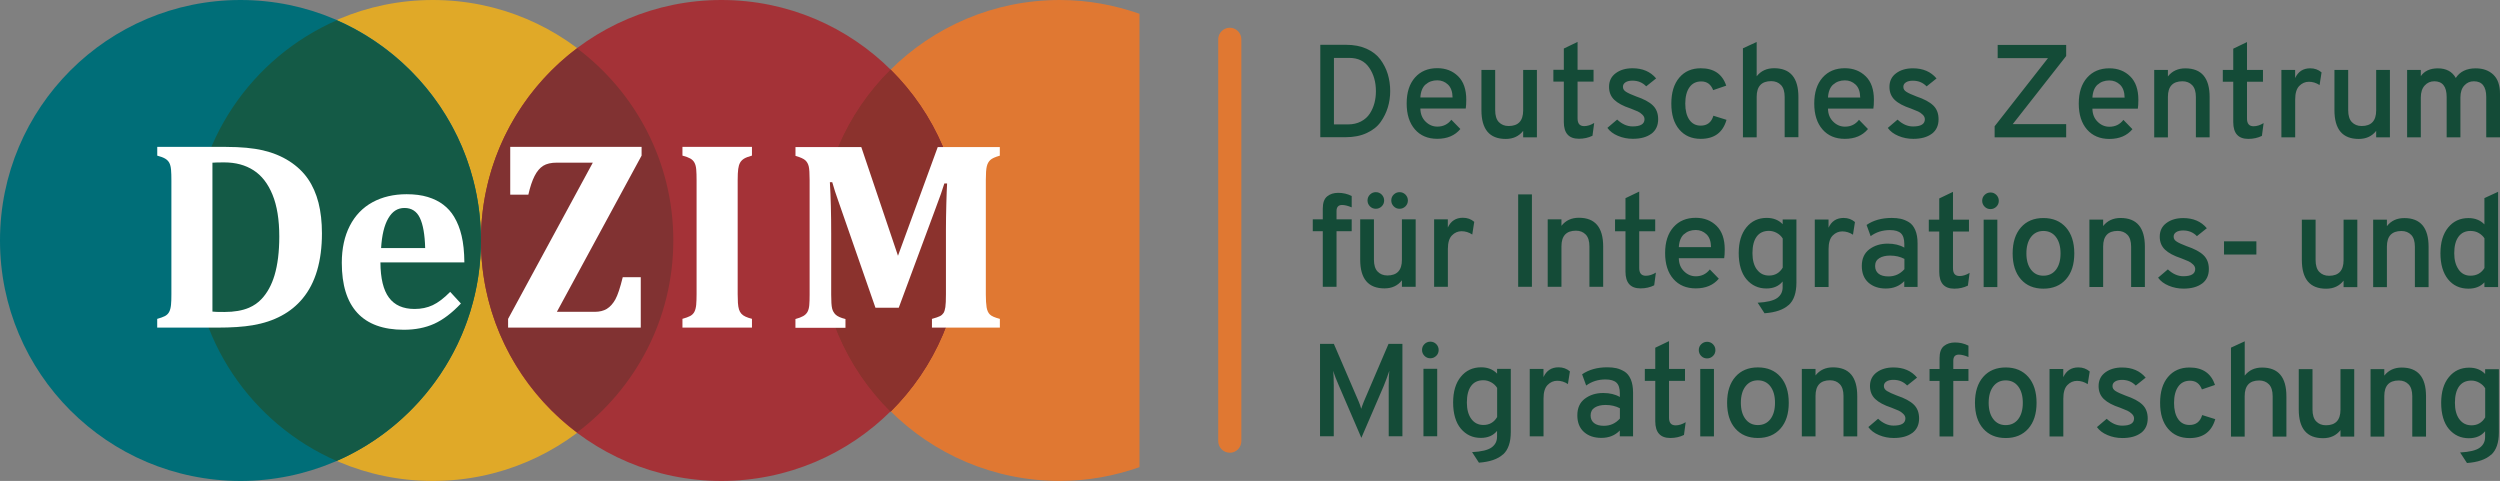 <?xml version="1.0" encoding="UTF-8"?>
<svg xmlns="http://www.w3.org/2000/svg" viewBox="0 0 514.62 99">
  <rect x="0" y="0" width="514.62" height="99" fill="#808080" stroke="none"/>
  <defs>
    <style>.d{fill:#006e78;}.e{fill:#fff;}.f{fill:#813232;}.g{fill:#e07832;}.h{fill:#e0a928;}.i{fill:#144b37;}.j{fill:#145a46;}.k{fill:#a43237;}.l{fill:#8b322d;}</style>
  </defs>
  <g id="a"></g>
  <g id="b">
    <g id="c">
      <g>
        <path class="g" d="M234.56,2.84c-5.14-1.8-10.64-2.84-16.39-2.84-27.34,0-49.5,22.16-49.5,49.5s22.16,49.5,49.5,49.5c5.75,0,11.25-1.03,16.39-2.84V2.84Z"></path>
        <path class="h" d="M89.1,99c-27.34,0-49.5-22.16-49.5-49.5S61.76,0,89.1,0s49.5,22.16,49.5,49.5-22.16,49.5-49.5,49.5"></path>
        <path class="d" d="M49.5,99C22.16,99,0,76.84,0,49.5S22.16,0,49.5,0s49.5,22.16,49.5,49.5-22.16,49.5-49.5,49.5"></path>
        <path class="k" d="M148.5,99c-27.34,0-49.5-22.16-49.5-49.5S121.16,0,148.5,0s49.5,22.16,49.5,49.5-22.16,49.5-49.5,49.5"></path>
        <path class="f" d="M118.8,89.01c12-9.03,19.8-23.35,19.8-39.53s-7.8-30.5-19.8-39.53c-12,9.03-19.8,23.35-19.8,39.53s7.8,30.5,19.8,39.53"></path>
        <path class="l" d="M183.33,84.64c9.05-8.97,14.67-21.4,14.67-35.16s-5.62-26.19-14.67-35.16c-9.05,8.97-14.67,21.4-14.67,35.16s5.62,26.19,14.67,35.16"></path>
        <path class="j" d="M99,49.54c0-20.29-12.22-37.71-29.7-45.35-17.47,7.64-29.7,25.06-29.7,45.35s12.22,37.71,29.7,45.35c17.48-7.64,29.7-25.06,29.7-45.35"></path>
        <path class="i" d="M506.25,86.3c-.61-.83-.91-1.96-.91-3.37,0-1.48,.29-2.62,.87-3.41,.58-.79,1.42-1.18,2.53-1.18,.56,0,1.1,.15,1.62,.44,.52,.29,.92,.67,1.21,1.14v6c-.65,1.09-1.59,1.63-2.82,1.63-1.05,0-1.88-.42-2.49-1.25m6.53,7.33c1.07-.96,1.6-2.51,1.6-4.64v-12.99h-2.83v.98c-.83-.87-1.93-1.3-3.29-1.3-1.72,0-3.11,.65-4.17,1.94s-1.59,3.06-1.59,5.31,.53,4.13,1.6,5.39c1.07,1.26,2.44,1.89,4.1,1.89,1.45,0,2.56-.48,3.34-1.44v1.22c0,.92-.38,1.65-1.13,2.19-.75,.53-2.09,.86-4.01,.96l1.41,2.17c2.23-.16,3.88-.73,4.94-1.69m-13.37-3.75v-8.29c0-3.95-1.67-5.92-5-5.92-1.52,0-2.72,.55-3.59,1.66v-1.33h-2.83v13.88h2.83v-8.34c0-2.14,1-3.21,2.99-3.21,.83,0,1.5,.27,2.01,.8,.51,.53,.76,1.35,.76,2.46v8.29h2.83Zm-14.78,0v-13.88h-2.83v8.34c0,2.14-1,3.21-2.99,3.21-.83,0-1.5-.27-2.01-.8-.51-.53-.76-1.35-.76-2.46v-8.29h-2.83v8.29c0,3.95,1.67,5.92,5,5.92,1.52,0,2.72-.55,3.59-1.66v1.33h2.83Zm-22.55,0v-8.34c0-2.14,1-3.21,2.99-3.21,.83,0,1.5,.27,2.01,.8,.51,.53,.76,1.35,.76,2.46v8.29h2.83v-8.29c0-3.95-1.67-5.92-5-5.92-1.52,0-2.72,.55-3.58,1.66v-7.06l-2.83,1.3v18.31h2.83Zm-6.06-3.59l-2.69-.84c-.4,1.36-1.27,2.04-2.61,2.04-1,0-1.78-.4-2.34-1.21-.56-.81-.84-1.92-.84-3.33s.29-2.55,.86-3.36c.57-.81,1.38-1.21,2.43-1.21,1.18,0,1.99,.6,2.45,1.79l2.69-.92c-.8-2.39-2.54-3.59-5.24-3.59-1.87,0-3.34,.65-4.43,1.94s-1.63,3.07-1.63,5.34,.54,4.04,1.63,5.32,2.56,1.93,4.43,1.93c2.79,0,4.55-1.3,5.3-3.91m-15.31,2.87c.93-.7,1.4-1.7,1.4-3,0-1.2-.37-2.15-1.1-2.85-.73-.71-1.89-1.32-3.46-1.85-.94-.36-1.63-.67-2.05-.94-.43-.26-.64-.6-.64-1.02s.18-.71,.53-.94c.35-.23,.83-.34,1.43-.34,1.14,0,2.08,.39,2.83,1.17l2.04-1.63c-1.16-1.39-2.78-2.09-4.86-2.09-1.39,0-2.55,.34-3.46,1.02-.92,.68-1.37,1.62-1.37,2.81,0,1.09,.36,1.97,1.07,2.66,.72,.69,1.83,1.29,3.36,1.79,.69,.27,1.19,.47,1.49,.61,.31,.14,.62,.35,.92,.64,.31,.29,.46,.61,.46,.95,0,1-.81,1.49-2.45,1.49-1.12,0-2.18-.47-3.18-1.41l-2.01,1.71c.49,.69,1.21,1.24,2.17,1.64,.96,.41,1.98,.61,3.07,.61,1.61,0,2.88-.35,3.82-1.05m-15.98,.72v-7.8c0-1.29,.28-2.21,.84-2.78,.56-.57,1.22-.86,1.98-.86s1.53,.23,2.2,.68l.41-2.61c-.65-.56-1.43-.84-2.34-.84-1.45,0-2.48,.67-3.1,2.01v-1.68h-2.83v13.88h2.83Zm-14.42-3.57c-.63-.82-.95-1.94-.95-3.35s.32-2.56,.95-3.38c.63-.82,1.48-1.24,2.55-1.24s1.95,.41,2.58,1.24c.63,.83,.95,1.95,.95,3.38s-.32,2.55-.95,3.37c-.63,.81-1.49,1.22-2.58,1.22-1.07,0-1.92-.41-2.55-1.24m8.91-3.35c0-2.26-.57-4.04-1.71-5.34-1.14-1.29-2.69-1.94-4.64-1.94s-3.5,.65-4.63,1.94-1.7,3.07-1.7,5.34,.57,4.04,1.7,5.32,2.68,1.93,4.63,1.93,3.5-.64,4.64-1.93c1.14-1.29,1.71-3.06,1.71-5.32m-14.02-4.51v-2.45h-3.12v-1.71c0-.83,.38-1.25,1.14-1.25,.54,0,1.2,.16,1.98,.49v-2.34c-.87-.44-1.79-.65-2.77-.65-.92,0-1.68,.25-2.28,.73-.6,.49-.9,1.32-.9,2.5v2.23h-2.06v2.45h2.06v11.44h2.83v-11.44h3.12Zm-11.56,10.72c.93-.7,1.4-1.7,1.4-3,0-1.2-.37-2.15-1.1-2.85-.73-.71-1.89-1.32-3.46-1.85-.94-.36-1.62-.67-2.05-.94-.42-.26-.64-.6-.64-1.02s.18-.71,.53-.94c.35-.23,.83-.34,1.43-.34,1.14,0,2.08,.39,2.83,1.17l2.04-1.63c-1.16-1.39-2.78-2.09-4.86-2.09-1.39,0-2.55,.34-3.46,1.02-.91,.68-1.37,1.62-1.37,2.81,0,1.09,.36,1.97,1.07,2.66,.72,.69,1.83,1.29,3.35,1.79,.69,.27,1.19,.47,1.49,.61,.31,.14,.62,.35,.92,.64,.31,.29,.46,.61,.46,.95,0,1-.81,1.49-2.44,1.49-1.12,0-2.18-.47-3.18-1.41l-2.01,1.71c.49,.69,1.21,1.24,2.17,1.64,.96,.41,1.98,.61,3.07,.61,1.61,0,2.88-.35,3.82-1.05m-11.34,.72v-8.29c0-3.95-1.67-5.92-5-5.92-1.52,0-2.72,.55-3.59,1.66v-1.33h-2.82v13.88h2.82v-8.34c0-2.14,1-3.21,2.99-3.21,.83,0,1.5,.27,2.01,.8,.51,.53,.76,1.35,.76,2.46v8.29h2.82Zm-23.01-3.57c-.63-.82-.95-1.94-.95-3.35s.32-2.56,.95-3.38c.63-.82,1.49-1.24,2.55-1.24s1.95,.41,2.58,1.24c.63,.83,.95,1.95,.95,3.38s-.32,2.55-.95,3.37c-.63,.81-1.49,1.22-2.58,1.22-1.07,0-1.92-.41-2.55-1.24m8.91-3.35c0-2.26-.57-4.04-1.71-5.34s-2.69-1.94-4.65-1.94-3.5,.65-4.63,1.94-1.7,3.07-1.7,5.34,.57,4.04,1.7,5.32,2.68,1.93,4.63,1.93,3.5-.64,4.65-1.93,1.71-3.06,1.71-5.32m-15.4-6.96h-2.82v13.88h2.82v-13.88Zm.3-3.88c0-.47-.17-.87-.5-1.21-.33-.33-.74-.5-1.21-.5s-.87,.17-1.21,.5c-.34,.33-.5,.74-.5,1.21s.17,.87,.5,1.21c.33,.34,.74,.5,1.21,.5s.87-.17,1.21-.5c.34-.33,.5-.74,.5-1.21m-6.47,17.47l.35-2.63c-.71,.43-1.4,.65-2.07,.65-.91,0-1.36-.52-1.36-1.58v-7.58h3.29v-2.45h-3.29v-5.73l-2.83,1.36v4.37h-2.15v2.45h2.15v8.31c0,2.3,1.03,3.45,3.1,3.45,1.03,0,1.96-.21,2.8-.62m-18.5-2.45c-.47-.38-.71-.9-.71-1.58,0-.72,.29-1.26,.86-1.62,.57-.35,1.31-.53,2.21-.53,1.12,0,2.11,.23,2.96,.68v2.12c-.89,1-1.98,1.49-3.29,1.49-.89,0-1.57-.19-2.04-.57m8.04,2.74v-8.99c0-1.09-.16-2-.47-2.74-.32-.74-.76-1.28-1.32-1.62-.56-.33-1.11-.56-1.66-.68-.54-.12-1.16-.18-1.85-.18-2.06,0-3.79,.48-5.19,1.44l.84,2.31c1.12-.83,2.45-1.25,3.97-1.25,1.03,0,1.78,.22,2.25,.65s.71,1.17,.71,2.2v.76c-.92-.54-2.06-.82-3.42-.82-1.49,0-2.74,.39-3.78,1.17s-1.55,1.92-1.55,3.42,.46,2.63,1.37,3.44c.91,.81,2.11,1.21,3.57,1.21,1.56,0,2.83-.51,3.8-1.52v1.2h2.72Zm-18.43,0v-7.8c0-1.29,.28-2.21,.84-2.78,.56-.57,1.22-.86,1.98-.86,.8,0,1.53,.23,2.2,.68l.41-2.61c-.65-.56-1.43-.84-2.34-.84-1.45,0-2.48,.67-3.1,2.01v-1.68h-2.83v13.88h2.83Zm-14.87-3.59c-.61-.83-.91-1.96-.91-3.37,0-1.48,.29-2.62,.87-3.41,.58-.79,1.42-1.18,2.53-1.18,.56,0,1.1,.15,1.62,.44,.52,.29,.92,.67,1.21,1.14v6c-.65,1.09-1.59,1.63-2.83,1.63-1.05,0-1.88-.42-2.49-1.25m6.53,7.33c1.07-.96,1.6-2.51,1.6-4.64v-12.99h-2.82v.98c-.83-.87-1.93-1.3-3.29-1.3-1.72,0-3.11,.65-4.17,1.94s-1.59,3.06-1.59,5.31,.53,4.13,1.6,5.39c1.07,1.26,2.43,1.89,4.1,1.89,1.45,0,2.56-.48,3.34-1.44v1.22c0,.92-.38,1.65-1.13,2.19s-2.09,.86-4.01,.96l1.41,2.17c2.23-.16,3.88-.73,4.94-1.69m-13.53-17.63h-2.83v13.88h2.83v-13.88Zm.3-3.88c0-.47-.17-.87-.5-1.21-.33-.33-.74-.5-1.21-.5s-.88,.17-1.21,.5c-.34,.33-.5,.74-.5,1.21s.17,.87,.5,1.21c.33,.34,.74,.5,1.21,.5s.87-.17,1.21-.5c.34-.33,.5-.74,.5-1.21m-7.47-1.25h-2.85l-5.08,11.87c-.24,.6-.42,1.1-.54,1.49-.16-.56-.33-1.06-.52-1.49l-5.11-11.87h-2.85v19.02h2.83v-10.41c0-1.38-.04-2.4-.14-3.07,.31,.94,.71,1.96,1.2,3.07l4.62,10.73,4.59-10.65c.36-.87,.75-1.92,1.17-3.15-.09,.67-.13,1.69-.13,3.07v10.41h2.82v-19.02Z"></path>
        <path class="i" d="M506.1,55.47c-.6-.85-.9-1.96-.9-3.34,0-1.47,.29-2.6,.87-3.39,.58-.8,1.4-1.2,2.47-1.2,.67,0,1.25,.15,1.75,.45s.87,.66,1.13,1.07v6.11c-.65,1.05-1.61,1.58-2.88,1.58-1.03,0-1.85-.42-2.45-1.28m5.32,2.64v.98h2.82v-19.61l-2.82,1.3v5.41c-.83-.87-1.93-1.3-3.29-1.3-1.72,0-3.11,.65-4.17,1.94-1.06,1.3-1.59,3.07-1.59,5.31s.52,4.04,1.56,5.34c1.04,1.29,2.44,1.94,4.2,1.94,1.41,0,2.51-.44,3.29-1.3m-11.49,.98v-8.29c0-3.95-1.67-5.92-5-5.92-1.52,0-2.72,.55-3.58,1.66v-1.33h-2.83v13.88h2.83v-8.34c0-2.14,1-3.21,2.99-3.21,.83,0,1.5,.27,2.01,.8,.51,.53,.76,1.35,.76,2.46v8.29h2.83Zm-14.67,0v-13.88h-2.83v8.34c0,2.14-1,3.21-2.99,3.21-.83,0-1.5-.27-2.01-.8-.51-.53-.76-1.35-.76-2.46v-8.29h-2.83v8.29c0,3.95,1.67,5.92,5,5.92,1.52,0,2.72-.55,3.59-1.66v1.33h2.83Zm-20.78-9.43h-6.66v2.72h6.66v-2.72Zm-11.18,8.71c.93-.7,1.4-1.7,1.4-3,0-1.2-.37-2.15-1.1-2.85-.73-.71-1.89-1.32-3.46-1.85-.94-.36-1.63-.67-2.05-.94-.43-.26-.64-.6-.64-1.02s.18-.71,.53-.94,.83-.34,1.43-.34c1.14,0,2.08,.39,2.83,1.17l2.04-1.63c-1.16-1.39-2.78-2.09-4.86-2.09-1.39,0-2.55,.34-3.46,1.02-.92,.68-1.37,1.62-1.37,2.81,0,1.09,.36,1.97,1.07,2.66,.72,.69,1.83,1.29,3.36,1.79,.69,.27,1.19,.47,1.49,.61,.31,.14,.62,.35,.92,.64,.31,.29,.46,.61,.46,.95,0,1-.82,1.49-2.45,1.49-1.12,0-2.18-.47-3.18-1.41l-2.01,1.71c.49,.69,1.21,1.24,2.17,1.64,.96,.41,1.98,.61,3.07,.61,1.61,0,2.88-.35,3.82-1.05m-11.78,.72v-8.29c0-3.95-1.67-5.92-5-5.92-1.52,0-2.72,.55-3.59,1.66v-1.33h-2.83v13.88h2.83v-8.34c0-2.14,1-3.21,2.99-3.21,.83,0,1.5,.27,2.01,.8,.51,.53,.76,1.35,.76,2.46v8.29h2.83Zm-23.44-3.57c-.63-.82-.95-1.94-.95-3.35s.32-2.56,.95-3.38c.63-.82,1.48-1.24,2.55-1.24s1.95,.41,2.58,1.24c.63,.83,.95,1.95,.95,3.38s-.32,2.55-.95,3.37c-.63,.81-1.49,1.22-2.58,1.22s-1.92-.41-2.55-1.24m8.91-3.35c0-2.26-.57-4.04-1.71-5.34-1.14-1.29-2.69-1.94-4.65-1.94s-3.5,.65-4.63,1.94c-1.13,1.3-1.7,3.07-1.7,5.34s.57,4.04,1.7,5.33c1.13,1.29,2.68,1.93,4.63,1.93s3.5-.64,4.65-1.93c1.14-1.29,1.71-3.06,1.71-5.33m-15.84-6.95h-2.82v13.88h2.82v-13.88Zm.3-3.88c0-.47-.17-.87-.5-1.21-.33-.33-.74-.5-1.21-.5s-.87,.17-1.21,.5-.5,.74-.5,1.21,.17,.87,.5,1.21c.33,.34,.74,.5,1.21,.5s.87-.17,1.21-.5c.34-.33,.5-.74,.5-1.21m-6.36,17.47l.35-2.63c-.71,.43-1.39,.65-2.06,.65-.91,0-1.36-.52-1.36-1.58v-7.58h3.29v-2.44h-3.29v-5.73l-2.83,1.36v4.37h-2.15v2.44h2.15v8.31c0,2.3,1.03,3.45,3.1,3.45,1.03,0,1.96-.21,2.8-.63m-18.39-2.45c-.47-.38-.71-.91-.71-1.58,0-.72,.28-1.26,.86-1.62,.57-.35,1.31-.53,2.21-.53,1.12,0,2.11,.23,2.96,.68v2.12c-.89,1-1.98,1.49-3.29,1.49-.89,0-1.57-.19-2.04-.57m8.04,2.74v-8.99c0-1.09-.16-2-.48-2.74-.32-.74-.76-1.28-1.32-1.62-.56-.33-1.11-.56-1.66-.68-.54-.12-1.16-.18-1.85-.18-2.06,0-3.79,.48-5.19,1.44l.84,2.31c1.12-.83,2.44-1.25,3.97-1.25,1.03,0,1.78,.22,2.25,.65,.47,.43,.71,1.17,.71,2.2v.76c-.92-.54-2.06-.82-3.42-.82-1.48,0-2.74,.39-3.78,1.17-1.03,.78-1.55,1.92-1.55,3.42s.46,2.63,1.37,3.44c.92,.81,2.11,1.21,3.57,1.21,1.56,0,2.83-.51,3.8-1.52v1.2h2.72Zm-18.32,0v-7.8c0-1.29,.28-2.21,.84-2.78,.56-.57,1.22-.86,1.98-.86s1.53,.23,2.2,.68l.41-2.61c-.65-.56-1.43-.84-2.34-.84-1.45,0-2.48,.67-3.1,2.01v-1.68h-2.83v13.88h2.83Zm-14.76-3.59c-.61-.83-.91-1.96-.91-3.37,0-1.48,.29-2.62,.87-3.41,.58-.79,1.42-1.18,2.53-1.18,.56,0,1.1,.15,1.62,.43,.52,.29,.92,.67,1.21,1.14v6c-.65,1.09-1.59,1.63-2.83,1.63-1.05,0-1.88-.42-2.48-1.25m6.53,7.33c1.07-.96,1.6-2.51,1.6-4.65v-12.98h-2.83v.98c-.83-.87-1.93-1.3-3.29-1.3-1.72,0-3.11,.65-4.17,1.94-1.06,1.3-1.59,3.07-1.59,5.31s.53,4.13,1.6,5.39c1.07,1.26,2.44,1.89,4.1,1.89,1.45,0,2.56-.48,3.34-1.44v1.22c0,.92-.38,1.65-1.13,2.19-.75,.53-2.09,.86-4.01,.96l1.41,2.17c2.23-.16,3.88-.72,4.94-1.68m-21.5-14.6c.64-.57,1.44-.86,2.4-.86,.85,0,1.58,.29,2.2,.87,.62,.58,.93,1.47,.95,2.66h-6.63c.07-1.21,.43-2.11,1.07-2.68m7.16,9.17l-1.85-1.9c-.73,.94-1.69,1.41-2.88,1.41-.92,0-1.73-.34-2.43-1.03-.7-.69-1.05-1.58-1.07-2.69h9.34c.07-.43,.11-1.04,.11-1.82,0-2.12-.56-3.73-1.68-4.84-1.12-1.1-2.55-1.66-4.29-1.66-1.92,0-3.45,.64-4.59,1.93-1.14,1.29-1.71,3.06-1.71,5.32s.56,4.04,1.7,5.34c1.13,1.29,2.67,1.94,4.61,1.94,2.05,0,3.63-.67,4.75-2.01m-13.31,1.39l.35-2.63c-.71,.43-1.39,.65-2.07,.65-.9,0-1.36-.52-1.36-1.58v-7.58h3.29v-2.44h-3.29v-5.73l-2.83,1.36v4.37h-2.15v2.44h2.15v8.31c0,2.3,1.03,3.45,3.1,3.45,1.03,0,1.97-.21,2.8-.63m-10.49,.3v-8.29c0-3.95-1.67-5.92-5-5.92-1.52,0-2.72,.55-3.59,1.66v-1.33h-2.83v13.88h2.83v-8.34c0-2.14,1-3.21,2.99-3.21,.83,0,1.5,.27,2.01,.8,.51,.53,.76,1.35,.76,2.46v8.29h2.83Zm-14.67-19.02h-2.83v19.02h2.83v-19.02Zm-17.3,19.02v-7.8c0-1.29,.28-2.21,.84-2.78,.56-.57,1.22-.86,1.98-.86s1.53,.23,2.2,.68l.41-2.61c-.65-.56-1.43-.84-2.34-.84-1.45,0-2.48,.67-3.1,2.01v-1.68h-2.82v13.88h2.82Zm-6.63,0v-13.88h-2.83v8.34c0,2.14-1,3.21-2.99,3.21-.83,0-1.5-.27-2.01-.8-.51-.53-.76-1.35-.76-2.46v-8.29h-2.83v8.29c0,3.95,1.67,5.92,5,5.92,1.52,0,2.72-.55,3.59-1.66v1.33h2.83Zm-1.6-17.77c0-.47-.17-.87-.5-1.21-.34-.33-.74-.5-1.21-.5s-.87,.17-1.21,.5-.5,.74-.5,1.21,.17,.87,.5,1.21c.33,.34,.74,.5,1.21,.5s.87-.17,1.21-.5c.33-.33,.5-.74,.5-1.21m-4.89,0c0-.47-.17-.87-.5-1.21-.33-.33-.74-.5-1.21-.5s-.87,.17-1.21,.5c-.33,.33-.5,.74-.5,1.21s.17,.87,.5,1.21c.34,.34,.74,.5,1.21,.5s.88-.17,1.21-.5c.34-.33,.5-.74,.5-1.21m-6.68,6.33v-2.44h-3.12v-1.71c0-.83,.38-1.25,1.14-1.25,.54,0,1.2,.16,1.98,.49v-2.34c-.87-.44-1.79-.65-2.77-.65-.92,0-1.68,.24-2.28,.73-.6,.49-.9,1.32-.9,2.5v2.23h-2.06v2.44h2.06v11.44h2.83v-11.44h3.12Z"></path>
        <path class="i" d="M514.62,28.27v-8.96c0-1.76-.46-3.07-1.37-3.94-.92-.87-2.12-1.3-3.63-1.3-1.88,0-3.25,.66-4.1,1.98-.74-1.32-1.97-1.98-3.69-1.98-1.59,0-2.76,.53-3.51,1.6v-1.28h-2.82v13.88h2.82v-8.18c0-1.07,.26-1.9,.79-2.48,.53-.59,1.19-.88,1.98-.88,1.7,0,2.55,1.08,2.55,3.23v8.31h2.83v-8.18c0-1.07,.26-1.9,.79-2.48,.53-.59,1.19-.88,1.98-.88,1.7,0,2.55,1.08,2.55,3.23v8.31h2.83Zm-22.66,0V14.39h-2.83v8.34c0,2.14-1,3.21-2.99,3.21-.83,0-1.5-.27-2.01-.8-.51-.53-.76-1.35-.76-2.46V14.39h-2.83v8.29c0,3.95,1.67,5.92,5,5.92,1.52,0,2.72-.55,3.59-1.66v1.33h2.83Zm-19.5,0v-7.8c0-1.29,.28-2.21,.84-2.78,.56-.57,1.22-.86,1.98-.86s1.53,.23,2.2,.68l.41-2.61c-.65-.56-1.43-.84-2.34-.84-1.45,0-2.48,.67-3.1,2.01v-1.68h-2.83v13.88h2.83Zm-6.85-.3l.35-2.63c-.71,.43-1.39,.65-2.06,.65-.91,0-1.36-.52-1.36-1.58v-7.58h3.29v-2.44h-3.29v-5.73l-2.83,1.36v4.37h-2.15v2.44h2.15v8.31c0,2.3,1.03,3.45,3.1,3.45,1.03,0,1.97-.21,2.8-.62m-10.76,.3v-8.28c0-3.95-1.67-5.92-5-5.92-1.52,0-2.72,.55-3.59,1.66v-1.33h-2.82v13.88h2.82v-8.34c0-2.14,1-3.21,2.99-3.21,.83,0,1.5,.27,2.01,.8,.51,.53,.76,1.35,.76,2.46v8.28h2.82Zm-23.05-10.85c.64-.57,1.44-.86,2.4-.86,.85,0,1.58,.29,2.2,.87,.61,.58,.93,1.47,.95,2.66h-6.63c.07-1.21,.43-2.1,1.07-2.68m7.16,9.17l-1.85-1.9c-.72,.94-1.68,1.41-2.88,1.41-.92,0-1.74-.34-2.43-1.03-.7-.69-1.05-1.58-1.07-2.69h9.35c.07-.43,.11-1.04,.11-1.82,0-2.12-.56-3.73-1.68-4.83-1.12-1.1-2.55-1.66-4.29-1.66-1.92,0-3.45,.64-4.59,1.93-1.14,1.29-1.71,3.06-1.71,5.33s.57,4.04,1.7,5.34c1.13,1.29,2.67,1.94,4.6,1.94,2.05,0,3.63-.67,4.75-2.01m-13.64,1.68v-2.72h-11l11-14.02v-2.28h-14.1v2.72h10.35l-10.98,14.02v2.28h14.72Zm-27.67-.72c.93-.7,1.4-1.7,1.4-3,0-1.2-.37-2.15-1.1-2.85s-1.89-1.32-3.46-1.85c-.94-.36-1.63-.67-2.05-.94-.43-.26-.64-.6-.64-1.02s.18-.71,.53-.94c.35-.23,.83-.34,1.43-.34,1.14,0,2.08,.39,2.83,1.17l2.04-1.63c-1.16-1.39-2.78-2.09-4.86-2.09-1.39,0-2.55,.34-3.46,1.02-.92,.68-1.37,1.62-1.37,2.81,0,1.09,.36,1.97,1.07,2.66,.71,.69,1.83,1.29,3.35,1.79,.69,.27,1.19,.48,1.49,.61,.31,.14,.62,.35,.92,.64,.31,.29,.46,.61,.46,.95,0,1-.81,1.49-2.44,1.49-1.12,0-2.18-.47-3.18-1.41l-2.01,1.71c.49,.69,1.21,1.24,2.17,1.64,.96,.41,1.98,.61,3.07,.61,1.61,0,2.88-.35,3.82-1.05m-20.29-10.13c.64-.57,1.44-.86,2.4-.86,.85,0,1.58,.29,2.2,.87,.62,.58,.93,1.47,.95,2.66h-6.63c.07-1.21,.43-2.1,1.07-2.68m7.16,9.17l-1.85-1.9c-.72,.94-1.68,1.41-2.88,1.41-.92,0-1.74-.34-2.43-1.03-.7-.69-1.06-1.58-1.07-2.69h9.34c.07-.43,.11-1.04,.11-1.82,0-2.12-.56-3.73-1.69-4.83s-2.55-1.66-4.29-1.66c-1.92,0-3.45,.64-4.59,1.93-1.14,1.29-1.71,3.06-1.71,5.33s.57,4.04,1.7,5.34,2.67,1.94,4.6,1.94c2.05,0,3.63-.67,4.75-2.01m-22.9,1.68v-8.34c0-2.14,1-3.21,2.99-3.21,.83,0,1.5,.27,2.01,.8,.51,.53,.76,1.35,.76,2.46v8.28h2.83v-8.28c0-3.95-1.67-5.92-5-5.92-1.52,0-2.72,.55-3.59,1.66v-7.06l-2.83,1.3V28.27h2.83Zm-6.22-3.59l-2.69-.84c-.4,1.36-1.27,2.04-2.61,2.04-1,0-1.77-.4-2.34-1.21-.56-.81-.84-1.92-.84-3.33s.29-2.55,.86-3.35c.57-.81,1.38-1.21,2.43-1.21,1.18,0,1.99,.6,2.45,1.79l2.69-.92c-.8-2.39-2.54-3.58-5.24-3.58-1.87,0-3.34,.65-4.43,1.94-1.09,1.29-1.63,3.07-1.63,5.34s.54,4.04,1.63,5.32c1.09,1.29,2.56,1.93,4.43,1.93,2.79,0,4.55-1.3,5.3-3.91m-15.47,2.87c.93-.7,1.4-1.7,1.4-3,0-1.2-.37-2.15-1.1-2.85-.73-.71-1.89-1.32-3.46-1.85-.94-.36-1.63-.67-2.05-.94-.43-.26-.64-.6-.64-1.02s.18-.71,.53-.94c.35-.23,.83-.34,1.43-.34,1.14,0,2.08,.39,2.83,1.17l2.04-1.63c-1.16-1.39-2.78-2.09-4.86-2.09-1.39,0-2.55,.34-3.46,1.02-.92,.68-1.37,1.62-1.37,2.81,0,1.09,.36,1.97,1.07,2.66,.72,.69,1.83,1.29,3.36,1.79,.69,.27,1.19,.48,1.49,.61,.31,.14,.62,.35,.92,.64,.31,.29,.46,.61,.46,.95,0,1-.82,1.49-2.45,1.49-1.12,0-2.18-.47-3.18-1.41l-2.01,1.71c.49,.69,1.21,1.24,2.17,1.64,.96,.41,1.98,.61,3.07,.61,1.61,0,2.88-.35,3.82-1.05m-12.13,.42l.35-2.63c-.71,.43-1.39,.65-2.06,.65-.91,0-1.36-.52-1.36-1.58v-7.58h3.29v-2.44h-3.29v-5.73l-2.83,1.36v4.37h-2.15v2.44h2.15v8.31c0,2.3,1.03,3.45,3.1,3.45,1.03,0,1.96-.21,2.8-.62m-11.44,.3V14.39h-2.83v8.34c0,2.14-1,3.21-2.99,3.21-.83,0-1.5-.27-2.01-.8-.51-.53-.76-1.35-.76-2.46V14.39h-2.83v8.29c0,3.95,1.67,5.92,5,5.92,1.52,0,2.72-.55,3.59-1.66v1.33h2.83Zm-22.91-10.85c.64-.57,1.44-.86,2.4-.86,.85,0,1.58,.29,2.2,.87,.61,.58,.93,1.47,.95,2.66h-6.63c.07-1.21,.43-2.1,1.07-2.68m7.16,9.17l-1.85-1.9c-.72,.94-1.68,1.41-2.88,1.41-.92,0-1.73-.34-2.43-1.03-.7-.69-1.05-1.58-1.07-2.69h9.34c.07-.43,.11-1.04,.11-1.82,0-2.12-.56-3.73-1.68-4.83-1.12-1.1-2.55-1.66-4.29-1.66-1.92,0-3.45,.64-4.59,1.93-1.14,1.29-1.71,3.06-1.71,5.33s.57,4.04,1.7,5.34,2.67,1.94,4.6,1.94c2.05,0,3.63-.67,4.75-2.01m-26.02-.98V11.92h3.15c1.81,0,3.18,.66,4.1,2,.92,1.33,1.39,2.95,1.39,4.85,0,.85-.1,1.66-.3,2.43-.2,.77-.52,1.5-.95,2.17-.44,.68-1.04,1.22-1.82,1.63-.78,.41-1.68,.61-2.72,.61h-2.85Zm-2.83,2.66h5.22c1.67,0,3.12-.28,4.36-.86,1.24-.57,2.2-1.33,2.87-2.28,.67-.95,1.16-1.96,1.48-3.02,.32-1.06,.48-2.18,.48-3.35s-.17-2.39-.5-3.48c-.33-1.09-.85-2.09-1.53-3.02-.69-.92-1.63-1.66-2.84-2.2-1.2-.54-2.6-.81-4.2-.81h-5.32V28.27Z"></path>
        <path class="l" d="M183.33,84.76c9.05-8.97,14.67-21.41,14.67-35.16s-5.62-26.19-14.67-35.16c-9.05,8.97-14.67,21.41-14.67,35.16s5.62,26.19,14.67,35.16"></path>
        <path class="e" d="M43.73,64.14c.33,.06,1.15,.08,2.48,.08,2,0,3.68-.29,5.04-.87,1.02-.44,1.88-1.04,2.59-1.8,1.18-1.25,2.07-2.88,2.67-4.88,.65-2.18,.98-4.84,.98-7.98,0-3.45-.46-6.32-1.39-8.6-.93-2.28-2.23-3.96-3.91-5.04-1.68-1.08-3.69-1.62-6.04-1.62-1.13,0-1.94,.02-2.42,.06v30.66Zm2.81-33.9c3.03,0,5.57,.24,7.6,.71,2.03,.47,3.84,1.22,5.42,2.23,1.58,1.02,2.86,2.23,3.83,3.64,.97,1.41,1.69,3.04,2.17,4.91,.47,1.86,.71,3.97,.71,6.31,0,2.83-.33,5.38-.99,7.63-.66,2.25-1.66,4.18-2.99,5.78-1.18,1.43-2.63,2.62-4.35,3.54-1.72,.93-3.69,1.58-5.93,1.96-1.93,.33-4.35,.49-7.28,.49h-12.37v-1.8c.67-.18,1.2-.38,1.6-.58,.39-.21,.68-.5,.87-.87,.19-.37,.31-.84,.37-1.42,.06-.57,.08-1.29,.08-2.17v-23.49c0-.85-.02-1.57-.07-2.15-.05-.58-.16-1.05-.35-1.42-.19-.36-.48-.66-.87-.89-.39-.23-.93-.43-1.62-.61v-1.8h14.17Z"></path>
        <path class="e" d="M87.52,51.06c-.07-2.78-.44-4.85-1.09-6.21-.65-1.36-1.71-2.04-3.16-2.04s-2.51,.71-3.34,2.13c-.83,1.42-1.32,3.46-1.48,6.13h9.08Zm7.36,11.42c-1.85,1.96-3.69,3.35-5.5,4.17-1.82,.82-3.91,1.23-6.27,1.23-4.23,0-7.42-1.16-9.55-3.47-2.14-2.32-3.2-5.75-3.2-10.31,0-2.94,.55-5.48,1.65-7.62,1.1-2.14,2.66-3.75,4.67-4.85,2.02-1.1,4.36-1.65,7.03-1.65,1.65,0,3.1,.19,4.35,.57,1.24,.38,2.31,.91,3.2,1.59,.89,.68,1.63,1.5,2.21,2.47,.69,1.15,1.21,2.45,1.55,3.92,.36,1.51,.55,3.33,.57,5.48h-17.28c.02,3.29,.6,5.71,1.76,7.26,1.15,1.55,2.91,2.33,5.27,2.33,1.38,0,2.62-.26,3.73-.78,1.11-.52,2.31-1.43,3.6-2.74l2.21,2.4Z"></path>
        <path class="e" d="M114.61,64.19h7.79c1,0,1.83-.2,2.51-.61,.67-.41,1.25-1.05,1.75-1.93,.49-.88,1-2.41,1.53-4.59h3.71v10.38h-27.31v-1.8l17.44-32.16h-7.39c-1.2,0-2.14,.22-2.83,.65-.69,.44-1.28,1.13-1.77,2.1-.49,.96-.92,2.24-1.28,3.84h-3.73v-9.84h27.04v1.8l-17.44,32.16Z"></path>
        <path class="e" d="M151.85,60.6c0,.64,.02,1.23,.05,1.77,.04,.54,.11,.99,.22,1.33,.11,.34,.27,.64,.48,.87,.21,.24,.49,.44,.86,.61,.36,.17,.81,.32,1.33,.45v1.8h-14.31v-1.8c.67-.18,1.2-.38,1.59-.58,.39-.21,.68-.5,.87-.87,.19-.37,.31-.84,.37-1.42,.05-.57,.08-1.29,.08-2.17v-23.52c0-.87-.02-1.59-.07-2.15-.04-.56-.16-1.03-.35-1.4s-.48-.67-.87-.89c-.39-.22-.93-.42-1.62-.6v-1.8h14.31v1.8c-.74,.2-1.29,.42-1.65,.64-.35,.23-.62,.5-.8,.83-.18,.33-.31,.75-.38,1.28-.07,.53-.11,1.3-.11,2.32v23.49Z"></path>
        <path class="e" d="M205.82,32.04c-.96,.27-1.62,.57-1.96,.89-.35,.32-.59,.75-.72,1.28-.14,.54-.21,1.48-.21,2.85v23.57c0,1.11,.06,1.99,.16,2.63,.11,.64,.33,1.14,.67,1.47,.33,.34,1.02,.64,2.06,.91v1.8h-13.98v-1.8c.8-.22,1.35-.41,1.66-.57,.31-.16,.55-.38,.72-.64,.17-.26,.3-.66,.38-1.2,.08-.54,.12-1.42,.12-2.66v-13.35c0-1.47,.03-3.21,.08-5.2,.05-2,.11-3.42,.16-4.25h-.57c-.22,.73-.45,1.44-.7,2.14-.24,.7-.7,1.95-1.38,3.75l-7.3,19.68h-4.8l-7.69-22.1c-.46-1.25-.85-2.5-1.2-3.73h-.49c.18,3,.27,6.54,.27,10.63v12.54c0,1.34,.06,2.28,.19,2.81,.13,.53,.38,.96,.76,1.31,.38,.34,1.05,.64,1.99,.87v1.8h-10.3v-1.8c.67-.18,1.2-.38,1.59-.6,.39-.22,.69-.51,.89-.87,.2-.36,.32-.83,.37-1.39,.05-.56,.07-1.28,.07-2.15v-23.57c0-1.38-.06-2.33-.18-2.83-.12-.51-.35-.93-.69-1.25-.35-.33-1.03-.63-2.04-.93v-1.8h13.55l7.55,22.37,8.18-22.37h12.78v1.8Z"></path>
        <path class="g" d="M253.15,93.19c-1.32,0-2.38-1.07-2.38-2.39V8.1c0-1.32,1.07-2.39,2.38-2.39s2.38,1.07,2.38,2.39V90.81c0,1.32-1.07,2.39-2.38,2.39"></path>
      </g>
    </g>
  </g>
</svg>
